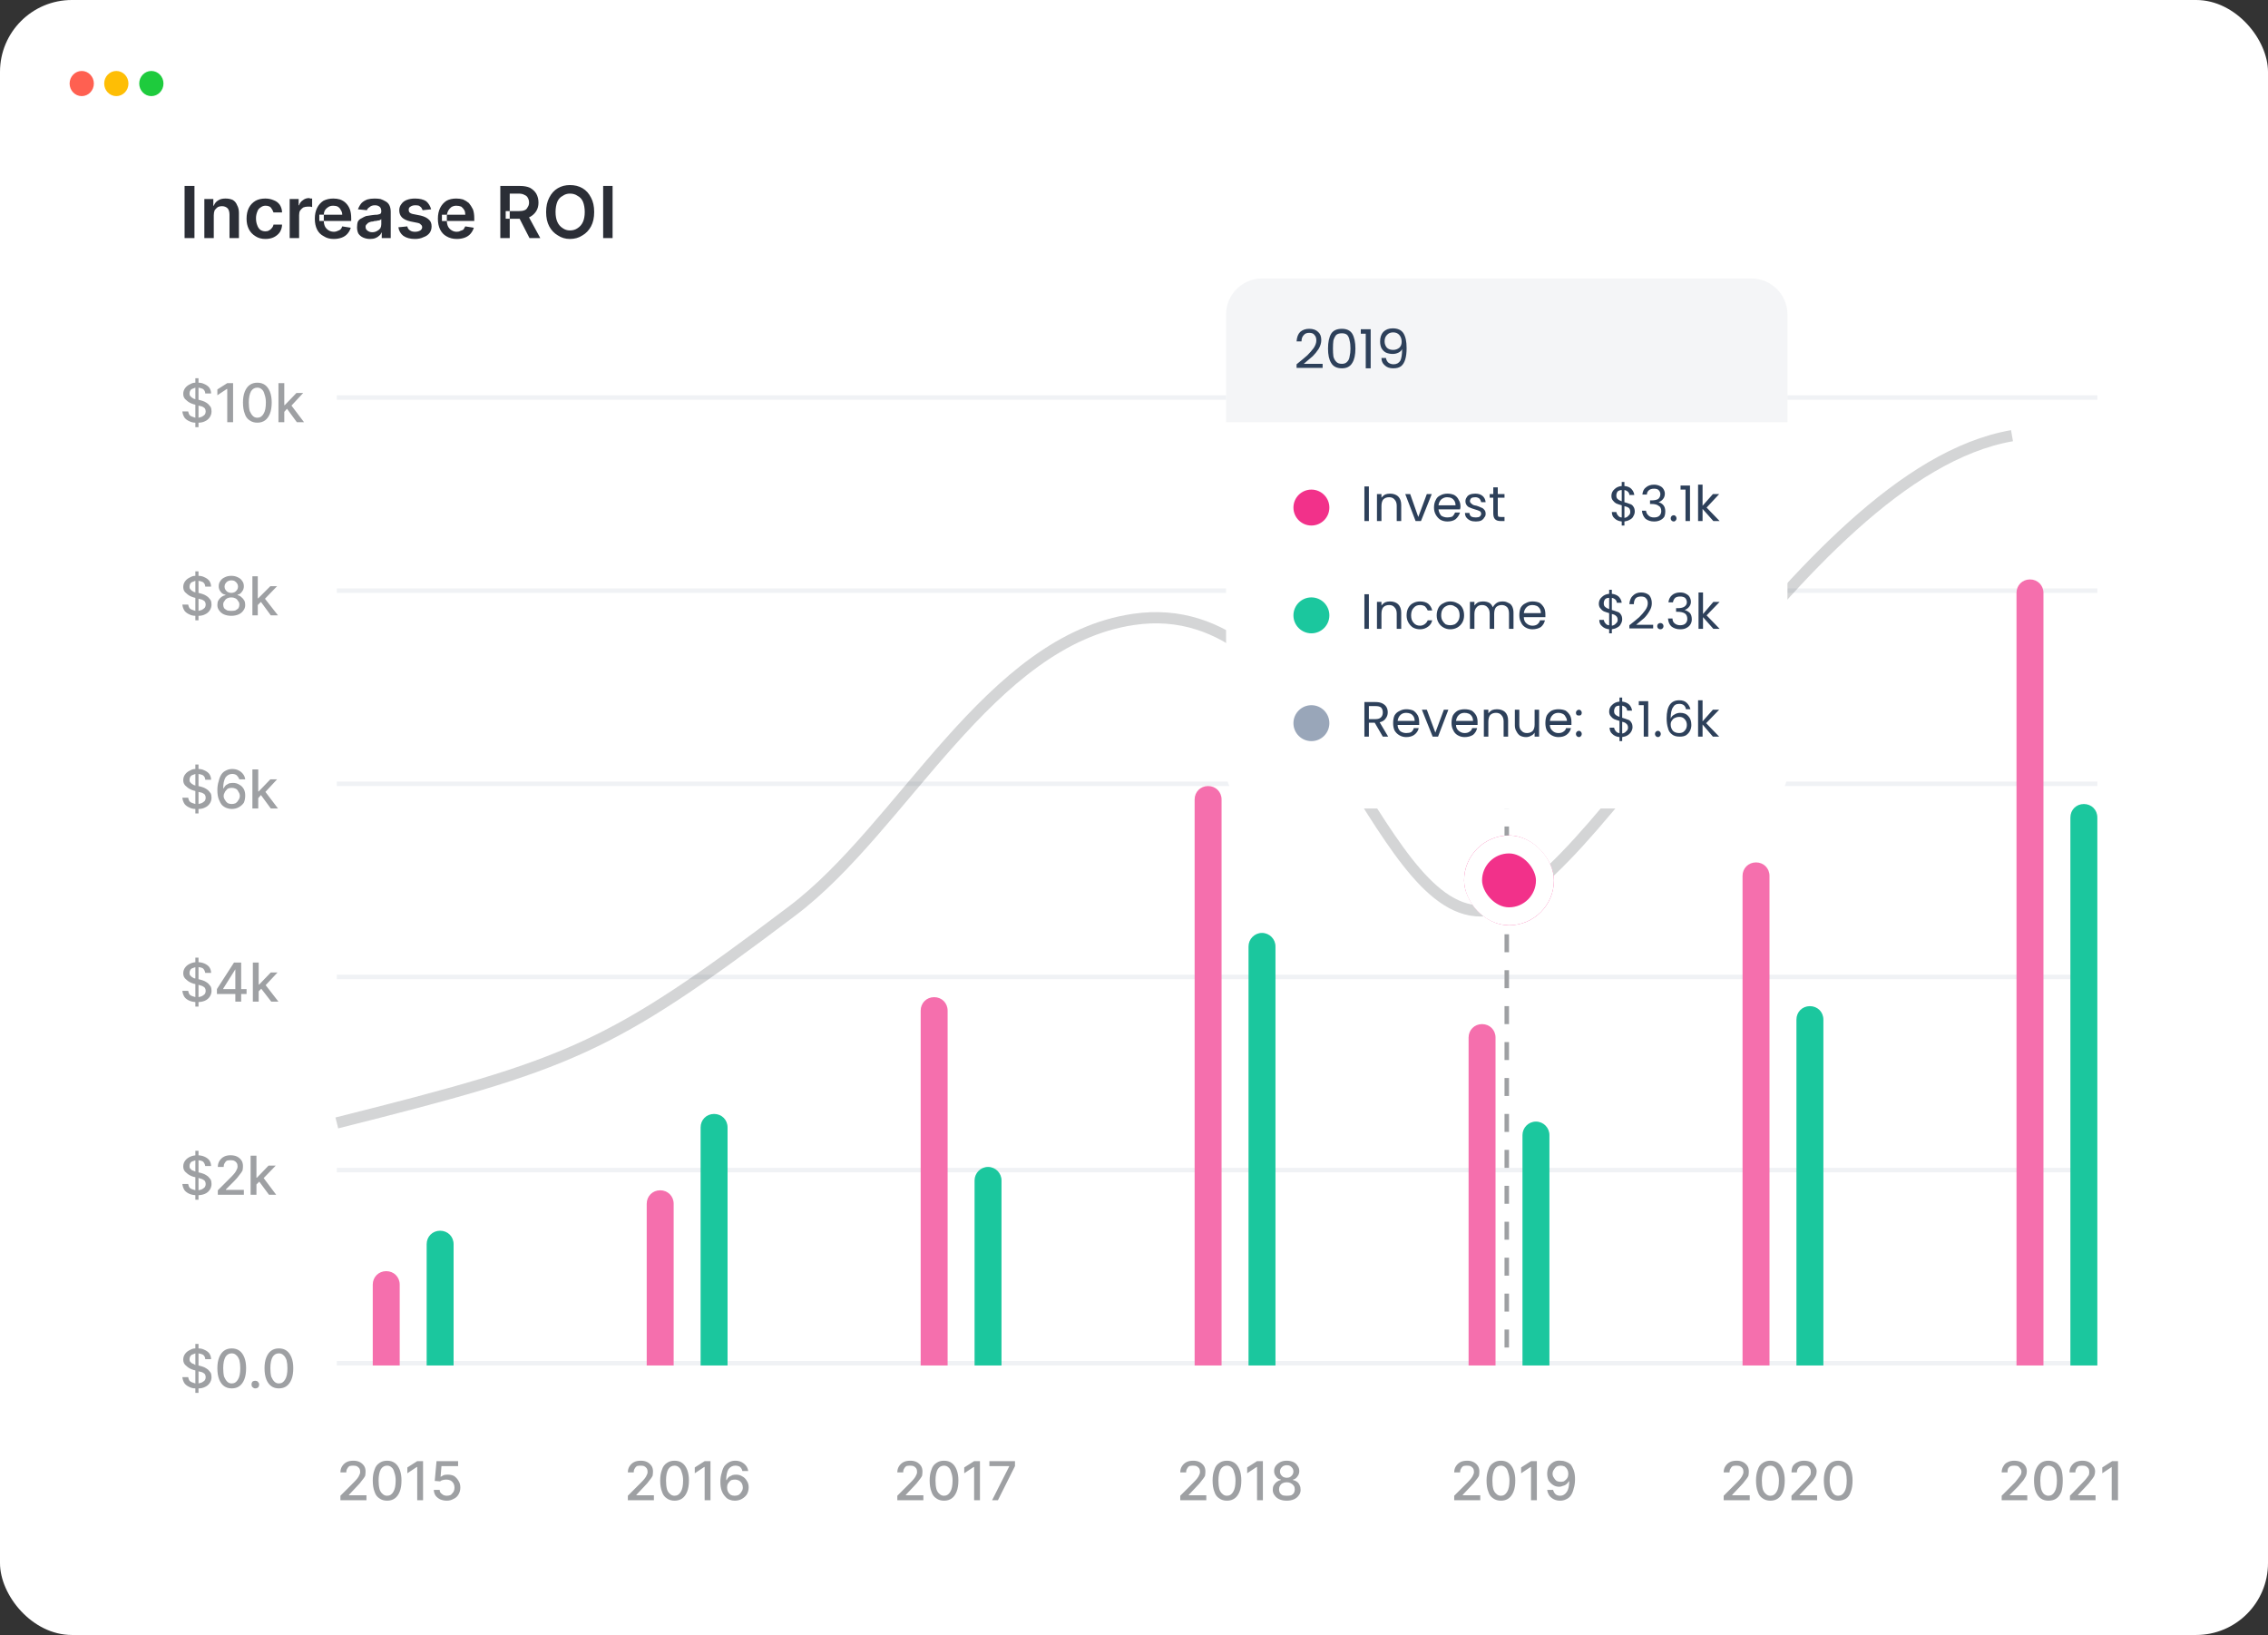 <svg version="1.2" xmlns="http://www.w3.org/2000/svg" viewBox="0 0 505 364" width="505" height="364">
	<rect x="0" y="0" width="505" height="364" fill="#333333" stroke="none"/>
	<title>revenue-img3-svg</title>
	<style>
		.s0 { fill: #ffffff } 
		.s1 { fill: #2b2e36 } 
		.s2 { fill: #ff6051 } 
		.s3 { fill: #febe05 } 
		.s4 { fill: #1ecb3d } 
		.s5 { fill: #9ea0a3 } 
		.s6 { fill: none;stroke: #f0f2f5 } 
		.s7 { fill: #1bc79e } 
		.s8 { fill: #f56fad } 
		.s9 { fill: none;stroke: #9ea0a3;stroke-dasharray: 4 } 
		.s10 { opacity: .2;fill: none;stroke: #2b2e36;stroke-width: 2.5 } 
		.s11 { fill: #f2318a } 
		.s12 { fill: none;stroke: #ffffff;stroke-width: 4 } 
		.s13 { opacity: .5;fill: #ebedf0 } 
		.s14 { fill: #2d405a } 
		.s15 { fill: #99a6b9 } 
	</style>
	<g id="Layer">
		<rect id="Layer" class="s0" width="505" height="364" rx="16"></rect>
	</g>
	<path id="Layer" fill-rule="evenodd" class="s1" d="m43.3 41.4v11.6h-2.2v-11.6zm4.3 6.5v5.1h-2.1v-8.7h2v1.5h0.1q0.3-0.8 1-1.2 0.6-0.4 1.6-0.4 0.9 0 1.6 0.3 0.7 0.4 1 1.2 0.4 0.7 0.4 1.7v5.6h-2.1v-5.2q0-0.9-0.4-1.4-0.5-0.5-1.3-0.5-0.5 0-0.9 0.2-0.4 0.3-0.7 0.7-0.2 0.5-0.2 1.1zm11.5 5.3q-1.3 0-2.2-0.6-1-0.6-1.5-1.6-0.5-1-0.5-2.3 0-1.4 0.5-2.4 0.5-1 1.5-1.6 0.9-0.5 2.2-0.5 1 0 1.9 0.4 0.8 0.3 1.3 1 0.5 0.8 0.5 1.7h-1.9q-0.2-0.6-0.6-1.1-0.4-0.4-1.2-0.4-0.6 0-1.1 0.4-0.5 0.3-0.7 0.9-0.3 0.7-0.3 1.5 0 0.9 0.3 1.6 0.2 0.6 0.7 1 0.5 0.3 1.1 0.3 0.5 0 0.8-0.2 0.4-0.2 0.6-0.5 0.3-0.3 0.4-0.8h1.9q0 0.9-0.5 1.7-0.5 0.7-1.3 1.1-0.8 0.4-1.9 0.4zm5.4-0.2v-8.7h2v1.4h0.1q0.2-0.7 0.8-1.1 0.6-0.5 1.4-0.5 0.1 0 0.3 0.1 0.3 0 0.4 0v1.9q-0.1 0-0.4-0.1-0.3 0-0.6 0-0.5 0-1 0.2-0.4 0.3-0.7 0.7-0.2 0.4-0.2 1v5.1zm9.8 0.2q-1.3 0-2.2-0.6-1-0.5-1.5-1.5-0.5-1-0.5-2.4 0-1.4 0.5-2.4 0.5-1 1.4-1.6 1-0.5 2.2-0.5 0.8 0 1.5 0.2 0.8 0.3 1.3 0.8 0.6 0.6 0.9 1.4 0.3 0.8 0.3 2v0.6h-6.1q0 0.7 0.3 1.3 0.3 0.5 0.8 0.8 0.5 0.3 1.2 0.3 0.4 0 0.8-0.2 0.3-0.1 0.6-0.3 0.3-0.3 0.4-0.7l1.9 0.3q-0.2 0.7-0.7 1.3-0.5 0.6-1.3 0.9-0.8 0.3-1.8 0.3zm-2.2-4q0 0 0-0.1v-1.2q0 0 0-0.1h-1v1.4zm4.1-1.4q0-0.6-0.3-1-0.2-0.5-0.7-0.8-0.4-0.2-1-0.2-0.7 0-1.1 0.3-0.5 0.3-0.8 0.8-0.2 0.4-0.2 0.9zm6.2 5.4q-0.8 0-1.5-0.3-0.7-0.3-1.1-0.9-0.3-0.6-0.3-1.4 0-0.8 0.2-1.3 0.3-0.5 0.8-0.7 0.5-0.3 1-0.5 0.6-0.1 1.3-0.2 0.7-0.1 1.2-0.1 0.5-0.1 0.7-0.2 0.2-0.2 0.2-0.5 0-0.7-0.3-1-0.4-0.4-1.1-0.4-0.8 0-1.2 0.4-0.5 0.3-0.6 0.7l-2-0.2q0.3-0.8 0.8-1.4 0.5-0.5 1.3-0.8 0.7-0.2 1.6-0.2 0.7 0 1.3 0.1 0.6 0.2 1.1 0.5 0.6 0.3 0.9 0.9 0.3 0.6 0.3 1.5v5.8h-2v-1.2h-0.1q-0.1 0.4-0.5 0.7-0.3 0.3-0.8 0.5-0.5 0.2-1.2 0.2zm0.5-1.5q0.6 0 1.1-0.3 0.4-0.2 0.7-0.6 0.2-0.4 0.2-0.9v-1.1q-0.1 0.1-0.3 0.2-0.2 0.1-0.5 0.1-0.3 0.1-0.6 0.1-0.2 0-0.4 0.1-0.5 0-0.9 0.2-0.3 0.1-0.5 0.4-0.3 0.2-0.3 0.6 0 0.6 0.5 0.9 0.4 0.3 1 0.3zm13.1-5.1l-1.9 0.2q-0.1-0.3-0.3-0.6-0.2-0.2-0.5-0.4-0.3-0.1-0.8-0.1-0.7 0-1.1 0.3-0.4 0.2-0.4 0.7 0 0.4 0.2 0.6 0.3 0.3 1 0.4l1.5 0.3q1.2 0.3 1.8 0.9 0.6 0.5 0.6 1.5 0 0.8-0.4 1.4-0.5 0.7-1.4 1-0.8 0.4-1.9 0.4-1.6 0-2.6-0.7-0.9-0.7-1.1-1.9l2-0.2q0.1 0.6 0.6 0.9 0.4 0.3 1.1 0.3 0.7 0 1.2-0.3 0.4-0.3 0.4-0.7 0-0.4-0.3-0.6-0.2-0.3-0.8-0.4l-1.5-0.3q-1.3-0.3-1.9-0.9-0.6-0.6-0.6-1.6 0-0.8 0.5-1.4 0.4-0.6 1.2-0.9 0.8-0.3 1.8-0.3 1.6 0 2.5 0.6 0.8 0.7 1.1 1.8zm5.7 6.6q-1.3 0-2.3-0.6-0.9-0.5-1.4-1.5-0.5-1-0.5-2.4 0-1.4 0.5-2.4 0.5-1 1.4-1.6 0.9-0.5 2.2-0.5 0.8 0 1.5 0.2 0.7 0.3 1.3 0.8 0.5 0.6 0.9 1.4 0.3 0.8 0.3 2v0.6h-6.1q0 0.7 0.3 1.3 0.3 0.5 0.8 0.8 0.5 0.3 1.1 0.3 0.5 0 0.8-0.2 0.4-0.1 0.7-0.3 0.2-0.3 0.4-0.7l1.9 0.3q-0.2 0.7-0.7 1.3-0.5 0.6-1.3 0.9-0.8 0.3-1.8 0.3zm-2.2-4q0 0 0-0.1v-1.2q0 0 0-0.1h-1.1v1.4zm4.1-1.4q0-0.6-0.2-1-0.3-0.5-0.7-0.8-0.5-0.2-1.1-0.2-0.6 0-1.1 0.3-0.4 0.3-0.7 0.8-0.2 0.4-0.3 0.9zm7.8 5.2v-11.6h4.4q1.3 0 2.2 0.4 0.9 0.5 1.4 1.3 0.5 0.9 0.5 2 0 1.1-0.5 1.9-0.5 0.8-1.4 1.3-0.1 0-0.2 0.1l2.5 4.6h-2.4l-2.2-4.3h-2.2v4.3zm2.1-4.3v-1.7h-0.9v1.7zm2-1.7q0.8 0 1.3-0.2 0.5-0.2 0.7-0.7 0.3-0.4 0.3-1 0-0.6-0.3-1.1-0.2-0.4-0.7-0.6-0.5-0.3-1.3-0.3h-2v3.9zm16.8 0.2q0 1.9-0.7 3.2-0.7 1.3-1.9 2-1.2 0.8-2.8 0.8-1.5 0-2.7-0.8-1.2-0.7-1.9-2-0.7-1.3-0.7-3.2 0-1.9 0.7-3.2 0.7-1.4 1.9-2.1 1.2-0.7 2.7-0.7 1.6 0 2.8 0.7 1.2 0.7 1.9 2.1 0.7 1.3 0.7 3.2zm-2.1 0q0-1.3-0.4-2.3-0.4-0.9-1.2-1.3-0.7-0.5-1.7-0.5-0.9 0-1.6 0.5-0.8 0.4-1.2 1.3-0.4 1-0.4 2.3 0 1.3 0.4 2.2 0.4 0.9 1.2 1.4 0.7 0.5 1.6 0.5 1 0 1.7-0.5 0.8-0.5 1.2-1.4 0.4-0.9 0.4-2.2zm6.2-5.8v11.6h-2.1v-11.6z"/>
	<ellipse id="Layer" class="s2" cx="18.2" cy="18.6" rx="2.7" ry="2.8"/>
	<ellipse id="Layer" class="s3" cx="25.9" cy="18.6" rx="2.7" ry="2.8"/>
	<ellipse id="Layer" class="s4" cx="33.7" cy="18.6" rx="2.7" ry="2.8"/>
	<path id="Layer" fill-rule="evenodd" class="s5" d="m75.8 334v-1l3-3q0.5-0.5 0.8-0.9 0.3-0.4 0.4-0.7 0.2-0.3 0.2-0.7 0-0.5-0.2-0.8-0.2-0.3-0.6-0.5-0.3-0.1-0.8-0.1-0.4 0-0.8 0.1-0.3 0.2-0.5 0.6-0.2 0.3-0.2 0.8h-1.3q0-0.8 0.4-1.4 0.4-0.6 1-0.9 0.6-0.3 1.5-0.3 0.8 0 1.4 0.3 0.6 0.3 1 0.9 0.3 0.5 0.3 1.2 0 0.5-0.1 1-0.2 0.4-0.7 1-0.4 0.6-1.2 1.4l-1.7 1.8v0.1h3.9v1.1zm10.4 0.1q-1 0-1.7-0.5-0.8-0.5-1.1-1.5-0.4-1-0.4-2.5 0-1.4 0.4-2.4 0.3-1 1.1-1.5 0.7-0.5 1.7-0.5 1 0 1.7 0.5 0.7 0.5 1.1 1.5 0.4 1 0.4 2.4 0 1.5-0.4 2.5-0.4 1-1.1 1.5-0.7 0.5-1.7 0.5zm0-1.1q0.9 0 1.4-0.9 0.5-0.8 0.5-2.5 0-1-0.3-1.8-0.2-0.8-0.6-1.1-0.4-0.4-1-0.4-0.9 0-1.4 0.8-0.5 0.9-0.5 2.5 0 1.1 0.2 1.9 0.2 0.7 0.7 1.1 0.4 0.4 1 0.4zm8-7.7v8.7h-1.3v-7.4h-0.1l-2.1 1.4v-1.3l2.2-1.4zm5.3 8.8q-0.8 0-1.5-0.3-0.6-0.3-1-0.8-0.4-0.6-0.4-1.3h1.3q0 0.6 0.5 0.9 0.4 0.4 1.1 0.4 0.5 0 0.9-0.2 0.3-0.3 0.6-0.7 0.2-0.4 0.2-0.9 0-0.5-0.2-0.9-0.3-0.5-0.7-0.7-0.4-0.2-0.9-0.2-0.4 0-0.8 0.1-0.4 0.1-0.6 0.3l-1.2-0.1 0.4-4.4h4.8v1.1h-3.7l-0.2 2.4q0.3-0.2 0.7-0.4 0.4-0.1 0.9-0.1 0.8 0 1.4 0.3 0.6 0.4 1 1.1 0.4 0.6 0.4 1.5 0 0.8-0.4 1.5-0.4 0.7-1.1 1-0.7 0.4-1.5 0.4z"/>
	<path id="Layer" class="s5" d="m43.5 267.1v-10.9h0.7v10.9zm2.2-7.5q-0.1-0.6-0.5-1-0.5-0.3-1.3-0.3-0.5 0-0.9 0.2-0.4 0.1-0.6 0.4-0.2 0.3-0.2 0.7 0 0.3 0.1 0.5 0.2 0.2 0.4 0.4 0.2 0.1 0.5 0.2 0.3 0.1 0.5 0.2l0.9 0.2q0.4 0.1 0.9 0.3 0.4 0.2 0.8 0.5 0.3 0.3 0.6 0.7 0.2 0.4 0.2 1 0 0.7-0.4 1.3-0.4 0.6-1.1 0.9-0.7 0.3-1.7 0.3-1 0-1.7-0.3-0.7-0.3-1.1-0.8-0.4-0.6-0.5-1.4h1.3q0.1 0.5 0.3 0.8 0.3 0.3 0.7 0.4 0.5 0.2 1 0.2 0.5 0 1-0.2 0.4-0.2 0.7-0.5 0.2-0.3 0.2-0.7 0-0.4-0.2-0.7-0.2-0.2-0.6-0.4-0.4-0.1-0.9-0.3l-1-0.2q-1-0.3-1.6-0.9-0.7-0.5-0.7-1.4 0-0.8 0.5-1.4 0.4-0.5 1.1-0.8 0.7-0.3 1.5-0.3 0.9 0 1.6 0.3 0.7 0.3 1.1 0.8 0.4 0.6 0.4 1.3zm2.8 6.4v-1l3-3q0.5-0.5 0.8-0.9 0.3-0.4 0.4-0.7 0.2-0.3 0.2-0.7 0-0.5-0.2-0.8-0.2-0.3-0.6-0.5-0.3-0.1-0.8-0.1-0.4 0-0.8 0.1-0.3 0.2-0.5 0.6-0.2 0.3-0.2 0.8h-1.3q0-0.8 0.4-1.4 0.4-0.6 1-0.9 0.6-0.3 1.4-0.3 0.9 0 1.5 0.3 0.6 0.3 1 0.9 0.3 0.5 0.3 1.2 0 0.5-0.1 1-0.2 0.4-0.7 1-0.4 0.6-1.2 1.4l-1.8 1.8v0.1h4v1.1zm8.5-2.2v-1.6h0.2l2.6-2.7h1.6l-3 3.1h-0.2zm-1.2 2.2v-8.7h1.3v8.7zm4.1 0l-2.3-3.1 0.9-0.9 3 4z"/>
	<path id="Layer" fill-rule="evenodd" class="s5" d="m43.5 310.1v-1q-0.7 0-1.3-0.3-0.7-0.3-1.1-0.8-0.4-0.6-0.5-1.4h1.3q0.1 0.5 0.3 0.8 0.3 0.3 0.7 0.4 0.3 0.1 0.6 0.2v-2.9l-0.4-0.1q-1-0.3-1.6-0.9-0.7-0.5-0.7-1.4 0-0.8 0.5-1.4 0.4-0.5 1.1-0.8 0.5-0.3 1.1-0.3v-1h0.7v1q0.7 0 1.3 0.3 0.7 0.3 1.1 0.8 0.4 0.6 0.4 1.3h-1.3q0-0.6-0.5-1-0.4-0.2-1-0.3v2.7l0.4 0.1q0.4 0.1 0.9 0.3 0.4 0.2 0.8 0.5 0.3 0.3 0.6 0.7 0.2 0.4 0.2 1 0 0.7-0.4 1.3-0.4 0.6-1.1 0.9-0.6 0.3-1.4 0.3v1zm-0.5-8.6q-0.4 0.1-0.6 0.4-0.2 0.3-0.2 0.7 0 0.3 0.1 0.5 0.2 0.2 0.4 0.4 0.2 0.1 0.5 0.2 0.2 0.1 0.3 0.2v-2.6q-0.3 0.1-0.5 0.2zm1.9 6.3q0.4-0.2 0.7-0.5 0.2-0.3 0.2-0.7 0-0.4-0.2-0.7-0.2-0.2-0.6-0.4-0.3-0.1-0.8-0.2v2.7q0.4-0.1 0.7-0.2zm6.7 1.3q-1 0-1.7-0.5-0.7-0.5-1.1-1.5-0.4-1-0.4-2.5 0-1.4 0.4-2.4 0.4-1 1.1-1.5 0.7-0.5 1.7-0.5 1 0 1.7 0.5 0.7 0.5 1.1 1.5 0.4 1 0.4 2.4 0 1.5-0.4 2.5-0.4 1-1.1 1.5-0.7 0.5-1.7 0.5zm0-1.1q0.9 0 1.4-0.9 0.5-0.8 0.5-2.5 0-1-0.2-1.8-0.3-0.8-0.7-1.1-0.4-0.4-1-0.4-0.9 0-1.4 0.8-0.5 0.9-0.5 2.5 0 1.1 0.2 1.9 0.3 0.7 0.7 1.1 0.4 0.4 1 0.4zm5.2 1.1q-0.3 0-0.6-0.3-0.2-0.2-0.2-0.6 0-0.3 0.2-0.6 0.3-0.2 0.6-0.2 0.4 0 0.6 0.2 0.3 0.3 0.3 0.6 0 0.3-0.1 0.5-0.1 0.2-0.3 0.3-0.2 0.1-0.5 0.1zm5.3 0q-1 0-1.7-0.5-0.7-0.5-1.1-1.5-0.4-1-0.4-2.5 0-1.4 0.4-2.4 0.4-1 1.1-1.5 0.7-0.5 1.7-0.5 1 0 1.7 0.5 0.7 0.5 1.1 1.5 0.4 1 0.4 2.4 0 1.5-0.4 2.5-0.4 1-1.1 1.5-0.7 0.5-1.7 0.5zm0-1.1q0.9 0 1.4-0.9 0.5-0.8 0.5-2.5 0-1-0.2-1.8-0.3-0.8-0.7-1.1-0.4-0.4-1-0.4-0.9 0-1.4 0.8-0.5 0.9-0.5 2.5 0 1.1 0.2 1.9 0.3 0.7 0.7 1.1 0.4 0.4 1 0.4z"/>
	<path id="Layer" class="s5" d="m43.5 224.1v-10.9h0.7v10.9zm2.2-7.5q-0.1-0.6-0.5-1-0.5-0.3-1.3-0.3-0.5 0-0.9 0.2-0.4 0.1-0.6 0.4-0.2 0.3-0.2 0.7 0 0.3 0.1 0.5 0.2 0.2 0.4 0.4 0.2 0.1 0.5 0.3 0.3 0 0.5 0.1l0.9 0.2q0.4 0.1 0.9 0.3 0.4 0.2 0.8 0.5 0.3 0.3 0.6 0.7 0.2 0.4 0.2 1 0 0.7-0.4 1.3-0.4 0.6-1.1 0.9-0.7 0.3-1.7 0.3-1 0-1.7-0.3-0.7-0.3-1.1-0.8-0.4-0.6-0.5-1.4h1.3q0.1 0.5 0.3 0.8 0.3 0.3 0.7 0.4 0.5 0.2 1 0.2 0.5 0 1-0.2 0.4-0.2 0.7-0.5 0.2-0.3 0.2-0.7 0-0.4-0.2-0.7-0.2-0.2-0.6-0.4-0.4-0.1-0.9-0.3l-1-0.2q-1-0.3-1.6-0.9-0.7-0.5-0.7-1.4 0-0.8 0.5-1.4 0.4-0.5 1.1-0.8 0.7-0.3 1.5-0.3 0.9 0 1.6 0.3 0.7 0.3 1.1 0.8 0.4 0.6 0.4 1.3zm2.6 4.7v-1.1l3.8-5.9h0.9v1.5h-0.6l-2.7 4.3v0.1h5.2v1.1zm4.1 1.7v-2-0.5-6.2h1.3v8.7zm5.1-2.2v-1.6h0.2l2.6-2.7h1.5l-2.9 3.1h-0.2zm-1.2 2.2v-8.7h1.3v8.7zm4.1 0l-2.4-3.1 0.9-0.9 3.1 4z"/>
	<path id="Layer" fill-rule="evenodd" class="s5" d="m43.5 181.1v-1q-0.7 0-1.3-0.3-0.7-0.3-1.1-0.8-0.4-0.6-0.5-1.4h1.3q0.1 0.5 0.3 0.8 0.3 0.3 0.7 0.4 0.3 0.1 0.6 0.2v-2.9l-0.4-0.1q-1-0.3-1.6-0.9-0.7-0.5-0.7-1.4 0-0.8 0.5-1.4 0.4-0.5 1.1-0.8 0.5-0.3 1.1-0.3v-1h0.7v1q0.7 0 1.3 0.3 0.7 0.3 1.1 0.8 0.4 0.6 0.4 1.3h-1.3q0-0.6-0.5-1-0.4-0.2-1-0.3v2.7l0.4 0.1q0.4 0.1 0.9 0.3 0.4 0.2 0.8 0.5 0.3 0.3 0.6 0.7 0.2 0.4 0.2 1 0 0.7-0.4 1.3-0.4 0.6-1.1 0.9-0.6 0.3-1.4 0.3v1zm-0.5-8.6q-0.4 0.1-0.6 0.4-0.2 0.3-0.2 0.7 0 0.3 0.1 0.5 0.2 0.2 0.4 0.4 0.2 0.1 0.5 0.3 0.2 0 0.3 0.1v-2.6q-0.3 0.1-0.5 0.2zm1.9 6.3q0.4-0.2 0.7-0.5 0.2-0.3 0.2-0.7 0-0.4-0.2-0.7-0.2-0.2-0.6-0.4-0.3-0.1-0.8-0.2v2.7q0.4-0.1 0.7-0.2zm6.7 1.3q-0.6 0-1.1-0.2-0.6-0.2-1.1-0.7-0.4-0.5-0.7-1.3-0.3-0.8-0.3-2 0-1.1 0.3-2 0.2-0.9 0.6-1.5 0.4-0.6 1.1-0.9 0.6-0.3 1.3-0.3 0.8 0 1.4 0.3 0.6 0.3 1 0.8 0.4 0.5 0.5 1.2h-1.3q-0.2-0.5-0.6-0.9-0.4-0.3-1-0.3-0.9 0-1.5 0.8-0.5 0.9-0.5 2.4h0.1q0.2-0.4 0.5-0.7 0.3-0.2 0.7-0.4 0.5-0.1 0.9-0.1 0.8 0 1.4 0.4 0.6 0.3 1 1 0.3 0.6 0.3 1.4 0 0.9-0.3 1.6-0.4 0.6-1.1 1-0.7 0.4-1.6 0.4zm0-1.1q0.5 0 0.9-0.2 0.4-0.3 0.6-0.7 0.3-0.4 0.3-0.9 0-0.5-0.3-0.9-0.2-0.5-0.6-0.7-0.4-0.2-0.9-0.2-0.3 0-0.7 0.1-0.3 0.1-0.5 0.4-0.3 0.3-0.4 0.6-0.2 0.3-0.2 0.7 0 0.5 0.3 0.9 0.2 0.4 0.6 0.7 0.4 0.2 0.9 0.2zm6-2.8l2.6-2.7h1.5l-2.6 2.8 2.8 3.7h-1.6l-2.2-3-0.6 0.7v2.3h-1.3v-8.7h1.3v4.9z"/>
	<path id="Layer" fill-rule="evenodd" class="s5" d="m43.5 138.1v-1q-0.7 0-1.3-0.3-0.7-0.3-1.1-0.8-0.4-0.6-0.5-1.4h1.3q0.1 0.5 0.3 0.8 0.3 0.3 0.7 0.4 0.3 0.1 0.6 0.2v-2.9l-0.4-0.1q-1-0.3-1.6-0.9-0.7-0.5-0.7-1.4 0-0.8 0.5-1.4 0.4-0.5 1.1-0.8 0.5-0.3 1.1-0.3v-1h0.7v1q0.7 0 1.3 0.3 0.7 0.3 1.1 0.8 0.4 0.6 0.4 1.3h-1.3q0-0.6-0.5-1-0.4-0.2-1-0.3v2.7l0.4 0.1q0.4 0.1 0.9 0.3 0.4 0.2 0.8 0.5 0.3 0.3 0.6 0.7 0.2 0.4 0.2 1 0 0.7-0.4 1.3-0.4 0.6-1.1 0.9-0.6 0.3-1.4 0.3v1zm-0.5-8.6q-0.4 0.1-0.6 0.4-0.2 0.3-0.2 0.7 0 0.3 0.1 0.5 0.2 0.2 0.4 0.4 0.2 0.1 0.5 0.3 0.2 0 0.3 0.1v-2.6q-0.3 0.1-0.5 0.2zm1.9 6.3q0.4-0.2 0.7-0.5 0.2-0.3 0.2-0.7 0-0.4-0.2-0.7-0.2-0.2-0.6-0.4-0.3-0.1-0.8-0.2v2.7q0.4-0.1 0.7-0.2zm6.6 1.3q-0.9 0-1.6-0.3-0.7-0.3-1.1-0.9-0.4-0.5-0.4-1.2 0-0.6 0.2-1 0.3-0.5 0.7-0.8 0.4-0.3 0.9-0.4v-0.1q-0.7-0.1-1.1-0.7-0.4-0.5-0.4-1.2 0-0.7 0.4-1.2 0.3-0.5 1-0.8 0.6-0.3 1.4-0.3 0.8 0 1.4 0.3 0.7 0.3 1 0.8 0.4 0.5 0.4 1.2 0 0.7-0.4 1.2-0.4 0.6-1 0.7v0.1q0.5 0.1 0.8 0.4 0.4 0.3 0.7 0.8 0.2 0.4 0.2 1 0 0.7-0.4 1.2-0.4 0.6-1.1 0.9-0.7 0.3-1.6 0.3zm0-1.1q0.6 0 0.9-0.1 0.4-0.2 0.7-0.5 0.2-0.4 0.2-0.8 0-0.5-0.3-0.8-0.2-0.4-0.6-0.6-0.4-0.2-0.9-0.2-0.5 0-0.9 0.2-0.4 0.2-0.6 0.6-0.3 0.3-0.3 0.8 0 0.4 0.2 0.8 0.3 0.3 0.7 0.5 0.4 0.1 0.9 0.1zm0-4q0.4 0 0.8-0.2 0.3-0.2 0.5-0.5 0.2-0.3 0.2-0.7 0-0.4-0.2-0.7-0.2-0.3-0.5-0.5-0.3-0.2-0.8-0.2-0.4 0-0.8 0.2-0.3 0.2-0.5 0.5-0.2 0.3-0.2 0.7 0 0.4 0.2 0.7 0.2 0.3 0.5 0.5 0.4 0.2 0.8 0.2zm6 1.2l2.7-2.7h1.5l-2.7 2.8 2.9 3.7h-1.6l-2.2-3-0.7 0.7v2.3h-1.2v-8.7h1.2v4.9z"/>
	<path id="Layer" fill-rule="evenodd" class="s5" d="m43.5 95.1v-1q-0.7 0-1.3-0.3-0.7-0.3-1.1-0.8-0.4-0.6-0.5-1.4h1.3q0.1 0.5 0.3 0.8 0.3 0.3 0.7 0.4 0.3 0.1 0.6 0.2v-2.9l-0.4-0.1q-1-0.3-1.6-0.9-0.7-0.5-0.7-1.4 0-0.8 0.5-1.4 0.4-0.5 1.1-0.8 0.5-0.3 1.1-0.3v-1h0.7v1q0.7 0 1.3 0.3 0.7 0.3 1.1 0.8 0.4 0.6 0.4 1.3h-1.3q0-0.6-0.5-1-0.4-0.2-1-0.3v2.7l0.4 0.1q0.4 0.1 0.9 0.3 0.4 0.2 0.8 0.5 0.3 0.3 0.6 0.7 0.2 0.4 0.2 1 0 0.7-0.4 1.3-0.4 0.6-1.1 0.9-0.6 0.3-1.4 0.3v1zm-0.5-8.6q-0.4 0.1-0.6 0.4-0.2 0.3-0.2 0.7 0 0.3 0.1 0.5 0.2 0.2 0.4 0.4 0.2 0.1 0.5 0.3 0.2 0 0.3 0.1v-2.6q-0.3 0.1-0.5 0.2zm1.9 6.3q0.4-0.2 0.7-0.5 0.2-0.3 0.2-0.7 0-0.4-0.2-0.7-0.2-0.2-0.6-0.4-0.3-0.1-0.8-0.2v2.7q0.4-0.1 0.7-0.2zm7-7.5v8.7h-1.3v-7.4h-0.1l-2.1 1.4v-1.3l2.2-1.4zm5.4 8.8q-1 0-1.7-0.5-0.8-0.5-1.1-1.5-0.4-1-0.4-2.5 0-1.4 0.4-2.4 0.4-1 1.1-1.5 0.7-0.5 1.7-0.5 1 0 1.7 0.5 0.7 0.5 1.1 1.5 0.4 1 0.4 2.4 0 1.5-0.4 2.5-0.4 1-1.1 1.5-0.7 0.5-1.7 0.5zm0-1.1q0.9 0 1.4-0.9 0.5-0.8 0.5-2.5 0-1-0.3-1.8-0.2-0.8-0.6-1.1-0.4-0.4-1-0.4-0.9 0-1.4 0.8-0.5 0.9-0.5 2.5 0 1.1 0.2 1.9 0.3 0.7 0.7 1.1 0.4 0.4 1 0.4zm6.1-2.8l2.6-2.7h1.5l-2.6 2.8 2.8 3.7h-1.6l-2.2-3-0.6 0.7v2.3h-1.3v-8.7h1.3v4.9z"/>
	<path id="Layer" fill-rule="evenodd" class="s5" d="m139.8 334v-1l3-3q0.5-0.5 0.8-0.9 0.3-0.4 0.4-0.7 0.2-0.3 0.2-0.7 0-0.5-0.2-0.8-0.2-0.3-0.6-0.5-0.3-0.1-0.8-0.1-0.4 0-0.8 0.1-0.3 0.2-0.5 0.6-0.2 0.3-0.2 0.8h-1.3q0-0.8 0.4-1.4 0.4-0.6 1-0.9 0.6-0.3 1.5-0.3 0.8 0 1.4 0.3 0.6 0.3 1 0.9 0.3 0.5 0.3 1.2 0 0.5-0.1 1-0.2 0.4-0.7 1-0.4 0.6-1.2 1.4l-1.7 1.8v0.1h3.9v1.1zm10.4 0.1q-1 0-1.7-0.5-0.8-0.5-1.1-1.5-0.4-1-0.4-2.5 0-1.4 0.4-2.4 0.3-1 1.1-1.5 0.7-0.5 1.7-0.5 1 0 1.7 0.5 0.7 0.5 1.1 1.5 0.4 1 0.4 2.4 0 1.5-0.4 2.5-0.4 1-1.1 1.5-0.7 0.5-1.7 0.5zm0-1.1q0.9 0 1.4-0.9 0.5-0.8 0.5-2.5 0-1-0.3-1.8-0.2-0.8-0.6-1.1-0.4-0.4-1-0.4-0.9 0-1.4 0.8-0.5 0.9-0.5 2.5 0 1.1 0.2 1.9 0.2 0.7 0.7 1.1 0.4 0.4 1 0.4zm8-7.7v8.7h-1.3v-7.4h-0.1l-2.1 1.4v-1.3l2.2-1.4zm5.4 8.8q-0.6 0-1.1-0.2-0.6-0.2-1-0.7-0.5-0.5-0.8-1.3-0.3-0.8-0.3-2 0-1.1 0.3-2 0.2-0.9 0.6-1.5 0.5-0.6 1.1-0.9 0.6-0.3 1.3-0.3 0.8 0 1.4 0.3 0.6 0.3 1 0.8 0.4 0.5 0.5 1.2h-1.3q-0.1-0.5-0.5-0.9-0.4-0.3-1.1-0.3-0.9 0-1.5 0.8-0.5 0.9-0.5 2.4h0.1q0.2-0.4 0.5-0.7 0.4-0.2 0.8-0.4 0.4-0.1 0.8-0.1 0.8 0 1.4 0.4 0.6 0.3 1 1 0.4 0.6 0.4 1.4 0 0.9-0.4 1.6-0.4 0.6-1.1 1-0.7 0.4-1.6 0.4zm0-1.1q0.5 0 0.9-0.2 0.4-0.3 0.6-0.7 0.3-0.4 0.3-0.9 0-0.5-0.2-0.9-0.3-0.5-0.7-0.7-0.4-0.2-0.8-0.2-0.4 0-0.8 0.1-0.3 0.1-0.5 0.4-0.3 0.3-0.4 0.6-0.1 0.3-0.1 0.7 0 0.5 0.2 0.9 0.2 0.4 0.6 0.7 0.4 0.2 0.9 0.2z"/>
	<path id="Layer" fill-rule="evenodd" class="s5" d="m199.8 334v-1l3-3q0.5-0.5 0.8-0.9 0.3-0.4 0.4-0.7 0.2-0.3 0.2-0.7 0-0.5-0.2-0.8-0.2-0.3-0.6-0.5-0.3-0.1-0.8-0.1-0.4 0-0.8 0.1-0.3 0.2-0.5 0.6-0.2 0.3-0.2 0.8h-1.3q0-0.8 0.4-1.4 0.4-0.6 1-0.9 0.6-0.3 1.5-0.3 0.8 0 1.4 0.3 0.6 0.3 1 0.9 0.3 0.5 0.3 1.2 0 0.5-0.1 1-0.2 0.4-0.7 1-0.4 0.6-1.2 1.4l-1.7 1.8v0.1h3.9v1.1zm10.4 0.1q-1 0-1.7-0.5-0.8-0.5-1.1-1.5-0.4-1-0.4-2.5 0-1.4 0.4-2.4 0.3-1 1.1-1.5 0.7-0.5 1.7-0.5 1 0 1.7 0.5 0.7 0.5 1.1 1.5 0.4 1 0.4 2.4 0 1.5-0.4 2.5-0.4 1-1.1 1.5-0.7 0.5-1.7 0.5zm0-1.1q0.9 0 1.4-0.9 0.5-0.8 0.5-2.5 0-1-0.3-1.8-0.2-0.8-0.6-1.1-0.4-0.4-1-0.4-0.9 0-1.4 0.8-0.5 0.9-0.5 2.5 0 1.1 0.2 1.9 0.2 0.7 0.7 1.1 0.4 0.4 1 0.4zm8-7.7v8.7h-1.3v-7.4h-0.1l-2.1 1.4v-1.3l2.2-1.4zm2.7 8.7l3.8-7.5v-0.1h-4.4v-1.1h5.7v1.1l-3.8 7.6z"/>
	<path id="Layer" fill-rule="evenodd" class="s5" d="m262.8 334v-1l3-3q0.5-0.5 0.8-0.9 0.3-0.4 0.4-0.7 0.2-0.3 0.2-0.7 0-0.5-0.2-0.8-0.2-0.3-0.6-0.5-0.3-0.1-0.8-0.1-0.4 0-0.8 0.1-0.3 0.2-0.5 0.6-0.2 0.3-0.2 0.8h-1.3q0-0.8 0.4-1.4 0.4-0.6 1-0.9 0.6-0.3 1.5-0.3 0.8 0 1.4 0.3 0.6 0.3 1 0.9 0.3 0.5 0.3 1.2 0 0.5-0.1 1-0.2 0.4-0.7 1-0.4 0.6-1.2 1.4l-1.7 1.8v0.1h3.9v1.1zm10.4 0.1q-1 0-1.7-0.5-0.8-0.5-1.1-1.5-0.4-1-0.4-2.5 0-1.4 0.4-2.4 0.3-1 1.1-1.5 0.7-0.5 1.7-0.5 1 0 1.7 0.5 0.7 0.5 1.1 1.5 0.4 1 0.4 2.4 0 1.5-0.4 2.5-0.4 1-1.1 1.5-0.7 0.5-1.7 0.5zm0-1.1q0.9 0 1.4-0.9 0.5-0.8 0.5-2.5 0-1-0.3-1.8-0.2-0.8-0.6-1.1-0.4-0.4-1-0.4-0.9 0-1.4 0.8-0.5 0.9-0.5 2.5 0 1.1 0.2 1.9 0.2 0.7 0.7 1.1 0.4 0.4 1 0.4zm8-7.7v8.7h-1.3v-7.4h-0.1l-2.1 1.4v-1.3l2.2-1.4zm5.3 8.8q-0.9 0-1.6-0.3-0.7-0.3-1.1-0.9-0.4-0.5-0.4-1.2 0-0.6 0.2-1 0.3-0.5 0.7-0.8 0.4-0.3 0.9-0.4v-0.1q-0.7-0.1-1.1-0.7-0.4-0.5-0.4-1.2 0-0.7 0.4-1.2 0.4-0.5 1-0.8 0.6-0.3 1.4-0.3 0.8 0 1.5 0.3 0.6 0.3 0.9 0.8 0.4 0.5 0.4 1.2 0 0.7-0.4 1.2-0.4 0.6-1 0.7v0.1q0.5 0.1 0.9 0.4 0.4 0.3 0.6 0.8 0.2 0.4 0.2 1 0 0.7-0.4 1.2-0.4 0.6-1.1 0.9-0.7 0.3-1.6 0.3zm0-1.1q0.6 0 1-0.1 0.4-0.2 0.6-0.5 0.2-0.4 0.2-0.8 0-0.5-0.2-0.8-0.3-0.4-0.7-0.6-0.4-0.2-0.9-0.2-0.5 0-0.9 0.2-0.4 0.2-0.6 0.6-0.2 0.3-0.2 0.8 0 0.4 0.2 0.8 0.2 0.3 0.6 0.5 0.4 0.1 0.9 0.1zm0-4q0.5 0 0.8-0.2 0.3-0.2 0.5-0.5 0.2-0.3 0.2-0.7 0-0.4-0.2-0.7-0.2-0.3-0.5-0.5-0.3-0.2-0.8-0.2-0.4 0-0.8 0.2-0.3 0.2-0.5 0.5-0.2 0.3-0.2 0.7 0 0.4 0.2 0.7 0.2 0.3 0.5 0.5 0.4 0.2 0.8 0.2z"/>
	<path id="Layer" fill-rule="evenodd" class="s5" d="m323.8 334v-1l3-3q0.5-0.5 0.8-0.9 0.3-0.4 0.4-0.7 0.2-0.3 0.2-0.7 0-0.5-0.2-0.8-0.2-0.3-0.6-0.5-0.3-0.1-0.8-0.1-0.4 0-0.8 0.1-0.3 0.2-0.5 0.6-0.2 0.3-0.2 0.8h-1.3q0-0.8 0.4-1.4 0.4-0.6 1-0.9 0.6-0.3 1.5-0.3 0.8 0 1.4 0.3 0.6 0.3 1 0.9 0.3 0.5 0.3 1.2 0 0.5-0.1 1-0.2 0.4-0.7 1-0.4 0.6-1.2 1.4l-1.7 1.8v0.1h3.9v1.1zm10.4 0.1q-1 0-1.7-0.5-0.8-0.5-1.1-1.5-0.4-1-0.4-2.5 0-1.4 0.4-2.4 0.3-1 1.1-1.5 0.7-0.5 1.7-0.5 1 0 1.7 0.5 0.7 0.5 1.1 1.5 0.4 1 0.4 2.4 0 1.5-0.4 2.5-0.4 1-1.1 1.5-0.7 0.5-1.7 0.5zm0-1.1q0.9 0 1.4-0.9 0.5-0.8 0.5-2.5 0-1-0.3-1.8-0.2-0.8-0.6-1.1-0.4-0.4-1-0.4-0.9 0-1.4 0.8-0.5 0.9-0.5 2.5 0 1.1 0.2 1.9 0.2 0.7 0.7 1.1 0.4 0.4 1 0.4zm8-7.7v8.7h-1.3v-7.4h-0.1l-2.1 1.4v-1.3l2.2-1.4zm5.3-0.1q0.6 0 1.1 0.2 0.6 0.2 1.1 0.6 0.4 0.5 0.7 1.3 0.3 0.8 0.3 2 0 1.2-0.3 2.1-0.2 0.9-0.6 1.5-0.4 0.6-1.1 0.9-0.6 0.3-1.3 0.3-0.8 0-1.4-0.3-0.6-0.3-1-0.8-0.4-0.6-0.5-1.3h1.3q0.2 0.6 0.5 0.9 0.4 0.4 1.1 0.4 0.9 0 1.5-0.9 0.5-0.8 0.5-2.3h-0.1q-0.2 0.4-0.5 0.6-0.3 0.3-0.8 0.4-0.4 0.2-0.8 0.2-0.8 0-1.4-0.4-0.6-0.4-1-1-0.3-0.7-0.3-1.5 0-0.8 0.3-1.5 0.4-0.7 1.1-1.1 0.7-0.4 1.6-0.3zm0 1.1q-0.5 0-0.9 0.2-0.4 0.3-0.6 0.7-0.3 0.4-0.3 0.9 0 0.5 0.3 0.9 0.2 0.4 0.6 0.7 0.4 0.2 0.9 0.2 0.3 0 0.7-0.1 0.3-0.2 0.5-0.4 0.3-0.3 0.4-0.6 0.1-0.4 0.1-0.7 0-0.5-0.2-0.9-0.2-0.4-0.6-0.7-0.4-0.2-0.9-0.2z"/>
	<path id="Layer" fill-rule="evenodd" class="s5" d="m383.8 334v-1l3-3q0.5-0.5 0.8-0.9 0.3-0.4 0.4-0.7 0.2-0.3 0.2-0.7 0-0.5-0.2-0.8-0.2-0.3-0.6-0.5-0.3-0.1-0.8-0.1-0.4 0-0.8 0.1-0.3 0.2-0.5 0.6-0.2 0.3-0.2 0.8h-1.3q0-0.8 0.4-1.4 0.4-0.6 1-0.9 0.6-0.3 1.5-0.3 0.8 0 1.4 0.3 0.6 0.3 1 0.9 0.3 0.5 0.3 1.2 0 0.5-0.1 1-0.2 0.4-0.7 1-0.4 0.6-1.2 1.4l-1.7 1.8v0.1h3.9v1.1zm10.4 0.1q-1 0-1.7-0.5-0.8-0.5-1.1-1.5-0.4-1-0.4-2.5 0-1.4 0.4-2.4 0.3-1 1.1-1.5 0.7-0.5 1.7-0.5 1 0 1.7 0.5 0.7 0.5 1.1 1.5 0.4 1 0.4 2.4 0 1.5-0.4 2.5-0.4 1-1.1 1.5-0.7 0.5-1.7 0.5zm0-1.1q0.9 0 1.4-0.9 0.5-0.8 0.5-2.5 0-1-0.3-1.8-0.2-0.8-0.6-1.1-0.4-0.4-1-0.4-0.9 0-1.4 0.8-0.5 0.9-0.5 2.5 0 1.1 0.2 1.9 0.2 0.7 0.7 1.1 0.4 0.4 1 0.4zm4.7 1v-1l2.9-3q0.5-0.5 0.8-0.9 0.3-0.4 0.5-0.7 0.1-0.3 0.1-0.7 0-0.5-0.2-0.8-0.2-0.3-0.5-0.5-0.4-0.1-0.8-0.1-0.5 0-0.8 0.1-0.4 0.2-0.6 0.6-0.2 0.3-0.2 0.8h-1.2q0-0.8 0.3-1.4 0.4-0.6 1.1-0.9 0.6-0.3 1.4-0.3 0.8 0 1.5 0.3 0.6 0.3 0.9 0.9 0.4 0.5 0.4 1.2 0 0.5-0.2 1-0.2 0.4-0.6 1-0.5 0.6-1.3 1.4l-1.7 1.8v0.1h3.9v1.1zm10.4 0.1q-1 0-1.7-0.5-0.7-0.5-1.1-1.5-0.4-1-0.4-2.5 0-1.4 0.4-2.4 0.4-1 1.1-1.5 0.7-0.5 1.7-0.5 1 0 1.7 0.5 0.8 0.5 1.1 1.5 0.4 1 0.4 2.4 0 1.5-0.4 2.5-0.3 1-1 1.5-0.8 0.5-1.8 0.5zm0-1.1q0.9 0 1.4-0.9 0.5-0.8 0.5-2.5 0-1-0.2-1.8-0.2-0.8-0.7-1.1-0.4-0.4-1-0.4-0.9 0-1.4 0.8-0.5 0.9-0.5 2.5 0 1.1 0.3 1.9 0.2 0.7 0.6 1.1 0.4 0.4 1 0.4z"/>
	<path id="Layer" fill-rule="evenodd" class="s5" d="m445.7 334v-1l3-3q0.4-0.5 0.7-0.9 0.3-0.4 0.5-0.7 0.2-0.3 0.2-0.7 0-0.5-0.3-0.8-0.2-0.3-0.5-0.5-0.4-0.1-0.8-0.1-0.5 0-0.8 0.1-0.4 0.2-0.6 0.6-0.1 0.3-0.1 0.8h-1.3q0-0.8 0.4-1.4 0.3-0.6 1-0.9 0.6-0.3 1.4-0.3 0.8 0 1.5 0.3 0.6 0.3 1 0.9 0.3 0.5 0.3 1.2 0 0.5-0.2 1-0.2 0.4-0.6 1-0.5 0.6-1.2 1.4l-1.8 1.8v0.1h3.9v1.1zm10.4 0.1q-1 0-1.7-0.5-0.7-0.5-1.1-1.5-0.4-1-0.4-2.5 0-1.4 0.4-2.4 0.4-1 1.1-1.5 0.7-0.5 1.7-0.5 1 0 1.8 0.5 0.7 0.5 1.1 1.5 0.3 1 0.3 2.4 0 1.5-0.3 2.5-0.4 1-1.1 1.5-0.7 0.5-1.8 0.5zm0-1.1q0.9 0 1.4-0.9 0.5-0.8 0.5-2.5 0-1-0.2-1.8-0.2-0.8-0.6-1.1-0.5-0.4-1.1-0.4-0.8 0-1.3 0.8-0.5 0.9-0.5 2.5 0 1.1 0.2 1.9 0.2 0.7 0.6 1.1 0.5 0.4 1 0.4zm4.8 1v-1l2.9-3q0.5-0.5 0.8-0.9 0.3-0.4 0.5-0.7 0.1-0.3 0.1-0.7 0-0.5-0.2-0.8-0.2-0.3-0.6-0.5-0.3-0.1-0.8-0.1-0.4 0-0.8 0.1-0.3 0.2-0.5 0.6-0.2 0.3-0.2 0.8h-1.3q0-0.8 0.4-1.4 0.4-0.6 1-0.9 0.7-0.3 1.5-0.3 0.8 0 1.4 0.3 0.6 0.3 1 0.9 0.4 0.5 0.4 1.2 0 0.5-0.2 1-0.2 0.4-0.7 1-0.4 0.6-1.2 1.4l-1.7 1.8v0.1h3.9v1.1zm10.7-8.7v8.7h-1.4v-7.4l-2.1 1.4v-1.3l2.2-1.4z"/>
	<path id="Layer" class="s6" d="m75 303.5h392"/>
	<path id="Layer" class="s6" d="m75 260.5h392"/>
	<path id="Layer" class="s6" d="m75 217.5h392"/>
	<path id="Layer" class="s6" d="m75 174.5h392"/>
	<path id="Layer" class="s6" d="m75 131.5h392"/>
	<path id="Layer" class="s6" d="m75 88.5h392"/>
	<path id="Layer" class="s7" d="m101 304h-6v-27c0-1.7 1.3-3 3-3 1.7 0 3 1.3 3 3z"/>
	<path id="Layer" class="s8" d="m89 304h-6v-18c0-1.7 1.3-3 3-3 1.7 0 3 1.3 3 3z"/>
	<path id="Layer" class="s7" d="m162 304h-6v-53c0-1.7 1.3-3 3-3 1.7 0 3 1.3 3 3z"/>
	<path id="Layer" class="s8" d="m150 304h-6v-36c0-1.7 1.3-3 3-3 1.7 0 3 1.3 3 3z"/>
	<path id="Layer" class="s7" d="m223 304h-6v-41.2c0-1.6 1.3-3 3-3 1.7 0 3 1.4 3 3z"/>
	<path id="Layer" class="s8" d="m211 304h-6v-79c0-1.7 1.3-3 3-3 1.7 0 3 1.3 3 3z"/>
	<path id="Layer" class="s7" d="m284 304h-6v-93.3c0-1.6 1.3-3 3-3 1.7 0 3 1.4 3 3z"/>
	<path id="Layer" class="s8" d="m272 304h-6v-126c0-1.7 1.3-3 3-3 1.7 0 3 1.3 3 3z"/>
	<path id="Layer" class="s7" d="m345 304h-6v-51.3c0-1.6 1.3-3 3-3 1.7 0 3 1.4 3 3z"/>
	<path id="Layer" class="s8" d="m333 304h-6v-73c0-1.7 1.3-3 3-3 1.7 0 3 1.3 3 3z"/>
	<path id="Layer" class="s9" d="m335.5 88v216"/>
	<path id="Layer" class="s7" d="m406 304h-6v-77c0-1.7 1.3-3 3-3 1.7 0 3 1.3 3 3z"/>
	<path id="Layer" class="s8" d="m394 304h-6v-109c0-1.7 1.3-3 3-3 1.7 0 3 1.3 3 3z"/>
	<path id="Layer" class="s7" d="m467 304h-6v-122c0-1.7 1.3-3 3-3 1.7 0 3 1.3 3 3z"/>
	<path id="Layer" class="s8" d="m455 304h-6v-172c0-1.7 1.3-3 3-3 1.7 0 3 1.3 3 3z"/>
	<path id="Layer" class="s10" d="m448 97c-48.3 8.4-94.2 105.8-118.3 105.8-24.1 0-35.8-71-77.3-64.9-32.2 4.7-51.3 46.3-76 64.9-40.9 30.9-49.3 34.1-101.4 47.2"/>
	<g id="Layer">
		<rect id="Layer" class="s11" x="326" y="186" width="20" height="20" rx="10"></rect>
		<rect id="Layer" class="s12" x="328" y="188" width="16" height="16" rx="8"></rect>
	</g>
	<g id="Layer">
		<rect id="Layer" class="s0" x="273" y="62" width="125" height="118" rx="8"></rect>
	</g>
	<path id="Layer" class="s13" d="m273 70c0-4.4 3.6-8 8-8h109c4.4 0 8 3.6 8 8v24h-125z"/>
	<path id="Layer" fill-rule="evenodd" class="s14" d="m288.7 81.1q1.5-1.2 2.4-2 0.8-0.8 1.4-1.6 0.6-0.9 0.6-1.7 0-0.8-0.4-1.2-0.3-0.5-1.2-0.5-0.8 0-1.2 0.5-0.5 0.5-0.5 1.4h-1.1q0.1-1.4 0.8-2.1 0.8-0.7 2-0.7 1.3 0 2 0.7 0.7 0.6 0.7 1.8 0 1-0.6 2-0.6 0.9-1.3 1.6-0.8 0.7-2 1.7h4.2v0.9h-5.8zm7-3.5q0-2.1 0.7-3.3 0.7-1.1 2.4-1.1 1.6 0 2.3 1.1 0.7 1.2 0.7 3.3 0 2.1-0.7 3.2-0.7 1.2-2.3 1.2-1.7 0-2.4-1.2-0.7-1.1-0.7-3.2zm5 0q0-1.1-0.2-1.8-0.1-0.7-0.5-1.2-0.4-0.4-1.2-0.4-0.9 0-1.3 0.4-0.4 0.5-0.6 1.2-0.1 0.7-0.1 1.8 0 1 0.1 1.8 0.2 0.7 0.6 1.1 0.4 0.5 1.3 0.5 0.8 0 1.2-0.5 0.4-0.4 0.5-1.1 0.2-0.8 0.2-1.8zm2.3-3.3v-1h2.2v8.7h-1.1v-7.7zm5.6 5.4q0.1 0.6 0.5 1 0.5 0.4 1.2 0.4 1 0 1.5-0.8 0.4-0.8 0.4-2.6-0.2 0.5-0.8 0.8-0.6 0.3-1.3 0.3-0.8 0-1.5-0.3-0.6-0.3-1-1-0.3-0.6-0.3-1.5 0-1.3 0.7-2.1 0.8-0.8 2.1-0.8 1.7 0 2.4 1.1 0.7 1.1 0.7 3.3 0 1.5-0.3 2.5-0.3 1-0.9 1.5-0.6 0.5-1.8 0.5-1.2 0-1.9-0.7-0.7-0.6-0.7-1.6zm1.6-1.8q0.8 0 1.4-0.5 0.5-0.5 0.5-1.3 0-0.9-0.5-1.5-0.5-0.6-1.4-0.6-0.9 0-1.4 0.6-0.5 0.5-0.5 1.4 0 0.8 0.5 1.4 0.5 0.5 1.4 0.5z"/>
	<circle id="Layer" class="s11" cx="292" cy="113" r="4"/>
	<path id="Layer" fill-rule="evenodd" class="s14" d="m304.8 108.3v7.7h-1v-7.7zm4.7 1.6q1.1 0 1.8 0.6 0.7 0.7 0.7 1.9v3.6h-1v-3.4q0-0.9-0.5-1.4-0.4-0.5-1.2-0.5-0.8 0-1.3 0.5-0.4 0.5-0.4 1.5v3.3h-1v-6h1v0.8q0.3-0.4 0.8-0.7 0.5-0.2 1.1-0.2zm6.3 5.2l1.9-5.1h1.1l-2.4 6h-1.2l-2.3-6h1.1zm9.4-2.3q0 0.2-0.1 0.6h-4.8q0.1 0.8 0.6 1.4 0.6 0.4 1.4 0.4 0.6 0 1.1-0.2 0.4-0.4 0.6-0.9h1.1q-0.3 0.9-1 1.5-0.7 0.5-1.8 0.5-0.9 0-1.6-0.4-0.6-0.4-1-1.1-0.4-0.7-0.4-1.6 0-1 0.4-1.7 0.3-0.7 1-1 0.7-0.4 1.6-0.4 0.8 0 1.5 0.3 0.7 0.4 1 1.1 0.4 0.6 0.4 1.5zm-1.1-0.3q0-0.5-0.2-0.9-0.3-0.5-0.7-0.7-0.4-0.2-1-0.2-0.7 0-1.3 0.5-0.5 0.5-0.6 1.3zm4.5 3.6q-0.7 0-1.2-0.2-0.6-0.3-0.9-0.7-0.3-0.4-0.3-1h1q0 0.5 0.4 0.8 0.4 0.2 1 0.2 0.6 0 0.9-0.2 0.3-0.3 0.3-0.6 0-0.4-0.3-0.6-0.4-0.2-1.1-0.4-0.7-0.2-1.1-0.4-0.4-0.1-0.7-0.5-0.3-0.4-0.3-0.9 0-0.5 0.3-0.9 0.2-0.4 0.7-0.6 0.5-0.2 1.2-0.2 1 0 1.6 0.5 0.6 0.5 0.7 1.4h-1q-0.1-0.5-0.4-0.8-0.4-0.3-0.9-0.3-0.6 0-0.9 0.2-0.3 0.3-0.3 0.7 0 0.2 0.2 0.4 0.2 0.2 0.5 0.4 0.2 0.1 0.8 0.2 0.6 0.2 1 0.4 0.4 0.1 0.7 0.5 0.3 0.3 0.3 0.9 0 0.5-0.3 0.8-0.2 0.4-0.7 0.7-0.5 0.2-1.2 0.2zm4.9-5.3v3.5q0 0.5 0.1 0.7 0.2 0.1 0.7 0.1h0.7v0.9h-0.9q-0.8 0-1.2-0.4-0.4-0.4-0.4-1.3v-3.5h-0.8v-0.8h0.8v-1.5h1v1.5h1.5v0.8z"/>
	<path id="Layer" fill-rule="evenodd" class="s14" d="m364 113.9q0 0.5-0.3 1-0.2 0.5-0.8 0.8-0.5 0.3-1.2 0.4v0.9h-0.6v-0.9q-1-0.1-1.6-0.7-0.6-0.5-0.6-1.4h1q0.1 0.5 0.4 0.8 0.3 0.4 0.8 0.4v-2.7q-0.7-0.2-1.2-0.4-0.4-0.2-0.7-0.6-0.4-0.4-0.4-1.1 0-0.9 0.7-1.5 0.6-0.6 1.6-0.7v-0.9h0.6v0.9q1 0.1 1.5 0.6 0.6 0.6 0.7 1.4h-1.1q0-0.4-0.3-0.7-0.3-0.3-0.8-0.4v2.7q0.7 0.2 1.2 0.4 0.5 0.1 0.8 0.6 0.3 0.4 0.3 1.1zm-4.1-3.6q0 0.6 0.3 0.8 0.3 0.3 0.9 0.5v-2.5q-0.5 0-0.9 0.3-0.3 0.4-0.3 0.9zm1.8 5q0.6-0.1 0.9-0.5 0.4-0.3 0.4-0.8 0-0.6-0.3-0.9-0.4-0.3-1-0.4zm4-5.2q0.1-1.1 0.8-1.6 0.7-0.6 1.8-0.6 0.7 0 1.3 0.3 0.5 0.2 0.8 0.7 0.3 0.5 0.3 1 0 0.7-0.4 1.2-0.4 0.5-1 0.7 0.7 0.2 1.1 0.7 0.4 0.5 0.4 1.4 0 0.6-0.2 1.1-0.3 0.5-0.9 0.8-0.6 0.3-1.4 0.3-1.1 0-1.9-0.6-0.7-0.7-0.8-1.8h0.9q0.1 0.7 0.6 1.1 0.4 0.4 1.2 0.4 0.8 0 1.2-0.4 0.4-0.4 0.4-1 0-0.9-0.6-1.2-0.5-0.4-1.6-0.4h-0.3v-0.8h0.3q1 0 1.5-0.3 0.5-0.4 0.5-1.1 0-0.5-0.4-0.9-0.3-0.3-1-0.3-0.7 0-1.1 0.3-0.5 0.4-0.5 1zm7 6q-0.3 0-0.5-0.2-0.2-0.2-0.2-0.5 0-0.3 0.2-0.5 0.2-0.2 0.5-0.2 0.2 0 0.4 0.2 0.2 0.2 0.2 0.5 0 0.3-0.2 0.5-0.2 0.2-0.4 0.2zm1.5-7.1v-0.9h2.1v7.9h-1v-7zm7.3 7l-2.4-2.7v2.7h-1v-8.1h1v4.7l2.3-2.6h1.4l-2.8 3 2.9 3z"/>
	<circle id="Layer" class="s7" cx="292" cy="137" r="4"/>
	<path id="Layer" fill-rule="evenodd" class="s14" d="m304.8 132.3v7.7h-1v-7.7zm4.7 1.6q1.1 0 1.8 0.6 0.7 0.7 0.7 1.9v3.6h-1v-3.4q0-0.9-0.5-1.4-0.4-0.5-1.2-0.5-0.8 0-1.3 0.5-0.4 0.5-0.4 1.5v3.3h-1v-6h1v0.8q0.3-0.4 0.8-0.7 0.5-0.2 1.1-0.2zm3.7 3.1q0-1 0.4-1.7 0.4-0.7 1-1 0.7-0.4 1.6-0.4 1.1 0 1.8 0.5 0.7 0.6 0.9 1.5h-1q-0.2-0.5-0.6-0.9-0.5-0.3-1.1-0.3-0.9 0-1.4 0.6-0.6 0.6-0.6 1.7 0 1.1 0.6 1.7 0.5 0.6 1.4 0.6 0.6 0 1.1-0.4 0.4-0.3 0.6-0.8h1q-0.2 0.9-0.9 1.4-0.8 0.6-1.8 0.6-0.9 0-1.6-0.4-0.6-0.4-1-1.1-0.4-0.7-0.4-1.6zm9.7 3.1q-0.8 0-1.5-0.4-0.7-0.4-1.1-1.1-0.4-0.7-0.4-1.6 0-0.9 0.4-1.7 0.4-0.7 1.1-1 0.7-0.4 1.5-0.4 0.9 0 1.6 0.4 0.7 0.3 1.1 1 0.4 0.7 0.4 1.7 0 0.9-0.4 1.6-0.4 0.7-1.1 1.1-0.7 0.4-1.6 0.4zm0-0.9q0.5 0 1-0.2 0.5-0.3 0.8-0.8 0.3-0.5 0.3-1.2 0-0.8-0.3-1.3-0.3-0.5-0.8-0.7-0.4-0.3-1-0.3-0.5 0-1 0.3-0.4 0.2-0.7 0.7-0.3 0.5-0.3 1.3 0 0.7 0.3 1.2 0.3 0.5 0.7 0.8 0.5 0.2 1 0.2zm11.7-5.3q0.7 0 1.2 0.3 0.6 0.2 0.9 0.8 0.3 0.6 0.3 1.4v3.6h-1v-3.4q0-0.9-0.4-1.4-0.5-0.5-1.2-0.5-0.8 0-1.3 0.5-0.4 0.5-0.4 1.5v3.3h-1v-3.4q0-0.9-0.5-1.4-0.4-0.5-1.2-0.5-0.8 0-1.2 0.5-0.5 0.5-0.5 1.5v3.3h-1v-6h1v0.8q0.3-0.4 0.8-0.7 0.5-0.2 1.1-0.2 0.8 0 1.4 0.3 0.5 0.3 0.8 1 0.3-0.6 0.9-1 0.5-0.3 1.3-0.3zm9.5 2.9q0 0.2 0 0.6h-4.8q0 0.9 0.6 1.4 0.6 0.5 1.3 0.5 0.7 0 1.1-0.3 0.5-0.4 0.6-0.9h1.1q-0.2 0.9-0.9 1.5-0.8 0.5-1.9 0.5-0.8 0-1.5-0.4-0.7-0.4-1-1.1-0.4-0.7-0.4-1.6 0-1 0.3-1.7 0.4-0.7 1.1-1 0.7-0.4 1.5-0.4 0.9 0 1.6 0.3 0.6 0.4 1 1.1 0.3 0.6 0.3 1.5zm-1-0.3q0-0.5-0.2-0.9-0.3-0.5-0.7-0.7-0.5-0.2-1-0.2-0.8 0-1.3 0.5-0.5 0.5-0.6 1.3z"/>
	<path id="Layer" fill-rule="evenodd" class="s14" d="m361.2 137.9q0 0.5-0.3 1-0.2 0.5-0.8 0.8-0.5 0.3-1.2 0.4v0.9h-0.6v-0.9q-1-0.1-1.6-0.7-0.6-0.5-0.6-1.4h1q0.1 0.5 0.4 0.8 0.3 0.4 0.8 0.4v-2.7q-0.7-0.2-1.2-0.4-0.4-0.2-0.7-0.6-0.4-0.4-0.4-1.1 0-0.9 0.7-1.5 0.6-0.6 1.6-0.7v-0.9h0.6v0.9q0.9 0.1 1.5 0.6 0.6 0.6 0.7 1.4h-1.1q0-0.4-0.3-0.7-0.3-0.3-0.8-0.4v2.7q0.7 0.2 1.2 0.4 0.5 0.1 0.8 0.6 0.3 0.4 0.3 1.1zm-4.1-3.6q0 0.6 0.3 0.8 0.3 0.3 0.9 0.5v-2.5q-0.6 0-0.9 0.3-0.3 0.4-0.3 0.9zm1.8 5q0.6-0.1 0.9-0.5 0.4-0.3 0.4-0.8 0-0.6-0.4-0.9-0.3-0.3-0.9-0.4zm3.9-0.1q1.4-1.1 2.2-1.8 0.8-0.8 1.3-1.5 0.6-0.8 0.6-1.6 0-0.7-0.4-1.1-0.3-0.4-1.1-0.4-0.8 0-1.2 0.4-0.4 0.5-0.4 1.3h-1q0.1-1.3 0.8-1.9 0.7-0.7 1.8-0.7 1.1 0 1.8 0.6 0.6 0.7 0.6 1.8 0 0.9-0.5 1.7-0.5 0.9-1.2 1.6-0.7 0.6-1.8 1.5h3.8v0.8h-5.3zm6.9 0.9q-0.3 0-0.5-0.2-0.2-0.2-0.2-0.5 0-0.3 0.2-0.5 0.2-0.2 0.5-0.2 0.3 0 0.5 0.2 0.2 0.2 0.2 0.5 0 0.3-0.2 0.5-0.2 0.2-0.5 0.2zm1.8-6q0.1-1 0.8-1.6 0.7-0.6 1.8-0.6 0.8 0 1.3 0.3 0.6 0.3 0.8 0.7 0.3 0.5 0.3 1.1 0 0.6-0.4 1.1-0.4 0.5-1 0.7 0.7 0.2 1.2 0.7 0.4 0.5 0.4 1.4 0 0.6-0.3 1.1-0.3 0.5-0.9 0.8-0.5 0.3-1.4 0.3-1.1 0-1.9-0.6-0.7-0.6-0.8-1.8h1q0 0.7 0.5 1.1 0.5 0.4 1.2 0.4 0.8 0 1.2-0.4 0.4-0.4 0.4-1 0-0.8-0.5-1.2-0.6-0.4-1.7-0.4h-0.3v-0.8h0.3q1 0 1.5-0.3 0.6-0.4 0.6-1 0-0.6-0.4-1-0.4-0.3-1.1-0.3-0.7 0-1.1 0.3-0.4 0.4-0.5 1zm10 5.9l-2.3-2.6v2.6h-1v-8.1h1v4.8l2.3-2.7h1.4l-2.9 3 2.9 3z"/>
	<circle id="Layer" class="s15" cx="292" cy="161" r="4"/>
	<path id="Layer" fill-rule="evenodd" class="s14" d="m307.9 164l-1.8-3.1h-1.3v3.1h-1v-7.7h2.5q0.9 0 1.5 0.3 0.6 0.3 0.9 0.8 0.3 0.5 0.3 1.2 0 0.8-0.5 1.4-0.4 0.6-1.3 0.8l1.9 3.2zm-3.1-3.9h1.5q0.8 0 1.2-0.4 0.4-0.4 0.4-1.1 0-0.7-0.4-1.1-0.4-0.3-1.2-0.3h-1.5zm11.2 0.7q0 0.2 0 0.6h-4.8q0 0.8 0.6 1.4 0.6 0.4 1.3 0.4 0.7 0 1.1-0.2 0.5-0.4 0.6-0.9h1.1q-0.2 0.9-1 1.5-0.7 0.5-1.8 0.5-0.8 0-1.5-0.4-0.7-0.4-1.1-1.1-0.3-0.7-0.3-1.6 0-1 0.3-1.7 0.4-0.7 1.1-1 0.7-0.4 1.5-0.4 0.9 0 1.6 0.3 0.6 0.4 1 1.1 0.3 0.6 0.3 1.5zm-1-0.3q0-0.5-0.2-0.9-0.3-0.5-0.7-0.7-0.5-0.2-1-0.2-0.8 0-1.3 0.5-0.5 0.5-0.6 1.3zm4.6 2.6l1.9-5.1h1l-2.3 6h-1.2l-2.4-6h1.1zm9.4-2.4q0 0.3 0 0.7h-4.8q0 0.8 0.6 1.3 0.6 0.5 1.3 0.5 0.7 0 1.1-0.3 0.5-0.3 0.6-0.8h1.1q-0.2 0.9-0.9 1.5-0.8 0.5-1.9 0.5-0.8 0-1.5-0.4-0.7-0.4-1-1.1-0.4-0.7-0.4-1.6 0-1 0.3-1.7 0.4-0.7 1.1-1.1 0.7-0.3 1.5-0.3 0.9 0 1.6 0.3 0.6 0.4 1 1.1 0.3 0.6 0.3 1.4zm-1-0.2q0-0.5-0.2-0.9-0.3-0.5-0.7-0.7-0.5-0.2-1-0.2-0.8 0-1.3 0.5-0.5 0.5-0.6 1.3zm5.3-2.6q1.1 0 1.8 0.6 0.7 0.7 0.7 1.9v3.6h-1v-3.4q0-0.9-0.5-1.4-0.4-0.5-1.2-0.5-0.8 0-1.3 0.5-0.4 0.5-0.4 1.5v3.3h-1v-6h1v0.8q0.3-0.4 0.8-0.7 0.5-0.2 1.1-0.2zm9.4 0.1v6h-1v-0.9q-0.3 0.5-0.8 0.7-0.5 0.3-1.1 0.3-0.7 0-1.3-0.3-0.5-0.3-0.8-0.9-0.4-0.6-0.4-1.4v-3.5h1v3.4q0 0.9 0.5 1.3 0.4 0.5 1.2 0.5 0.8 0 1.3-0.5 0.4-0.5 0.4-1.4v-3.3zm7.2 2.7q0 0.3 0 0.7h-4.8q0 0.8 0.6 1.3 0.5 0.5 1.3 0.5 0.7 0 1.1-0.3 0.5-0.3 0.6-0.8h1.1q-0.2 0.9-1 1.5-0.7 0.5-1.8 0.5-0.8 0-1.5-0.4-0.7-0.4-1.1-1.1-0.3-0.7-0.3-1.6 0-1 0.3-1.7 0.4-0.7 1.1-1.1 0.7-0.3 1.5-0.3 0.9 0 1.6 0.3 0.6 0.4 1 1.1 0.3 0.6 0.3 1.4zm-1-0.2q0-0.5-0.3-0.9-0.2-0.5-0.7-0.7-0.4-0.2-0.9-0.2-0.8 0-1.3 0.5-0.5 0.5-0.6 1.3zm2.7 3.6q-0.3 0-0.5-0.2-0.2-0.2-0.2-0.5 0-0.3 0.2-0.5 0.2-0.2 0.5-0.2 0.2 0 0.4 0.2 0.2 0.2 0.2 0.5 0 0.3-0.2 0.5-0.2 0.2-0.4 0.2zm0-4.8q-0.3 0-0.5-0.1-0.2-0.2-0.2-0.5 0-0.3 0.2-0.5 0.2-0.2 0.5-0.2 0.2 0 0.4 0.2 0.2 0.2 0.2 0.5 0 0.3-0.2 0.5-0.2 0.1-0.4 0.1z"/>
	<path id="Layer" fill-rule="evenodd" class="s14" d="m363.5 161.9q0 0.5-0.3 1-0.3 0.5-0.8 0.8-0.5 0.3-1.2 0.4v0.9h-0.6v-0.9q-1-0.1-1.6-0.7-0.6-0.5-0.6-1.4h1q0.1 0.5 0.4 0.8 0.3 0.4 0.8 0.4v-2.7q-0.7-0.2-1.2-0.4-0.4-0.2-0.7-0.6-0.4-0.4-0.4-1.1 0-0.9 0.7-1.5 0.6-0.6 1.6-0.7v-0.9h0.6v0.9q0.9 0.1 1.5 0.6 0.6 0.6 0.7 1.4h-1.1q0-0.4-0.3-0.7-0.3-0.3-0.8-0.4v2.7q0.7 0.2 1.2 0.4 0.5 0.1 0.8 0.6 0.3 0.4 0.3 1.1zm-4.1-3.6q0 0.6 0.3 0.8 0.3 0.3 0.9 0.5v-2.5q-0.6 0-0.9 0.3-0.3 0.4-0.3 0.9zm1.8 5q0.6-0.1 0.9-0.5 0.4-0.3 0.4-0.8 0-0.6-0.4-0.9-0.3-0.3-0.9-0.4zm3.7-6.3v-0.9h2.1v7.9h-1v-7zm4.3 7.1q-0.3 0-0.5-0.2-0.2-0.2-0.2-0.5 0-0.3 0.2-0.5 0.2-0.2 0.5-0.2 0.2 0 0.4 0.2 0.2 0.2 0.2 0.5 0 0.3-0.2 0.5-0.2 0.2-0.4 0.2zm6.2-6.2q-0.2-1.2-1.5-1.2-1 0-1.4 0.8-0.5 0.7-0.5 2.5 0.2-0.6 0.8-0.9 0.6-0.4 1.3-0.4 1.2 0 1.8 0.7 0.7 0.7 0.7 2 0 0.7-0.3 1.3-0.3 0.6-0.9 1-0.5 0.3-1.4 0.3-1.1 0-1.7-0.5-0.7-0.5-0.9-1.4-0.3-0.9-0.3-2.2 0-4 2.8-4 1.1 0 1.7 0.6 0.6 0.6 0.8 1.4zm-1.5 1.7q-0.5 0-0.9 0.2-0.5 0.2-0.7 0.6-0.3 0.3-0.3 0.9 0 0.8 0.5 1.4 0.5 0.5 1.4 0.5 0.8 0 1.2-0.5 0.5-0.5 0.5-1.3 0-0.8-0.5-1.3-0.4-0.5-1.2-0.5zm7.5 4.4l-2.3-2.7v2.7h-1v-8.1h1v4.7l2.3-2.6h1.4l-2.9 3 2.9 3z"/>
</svg>